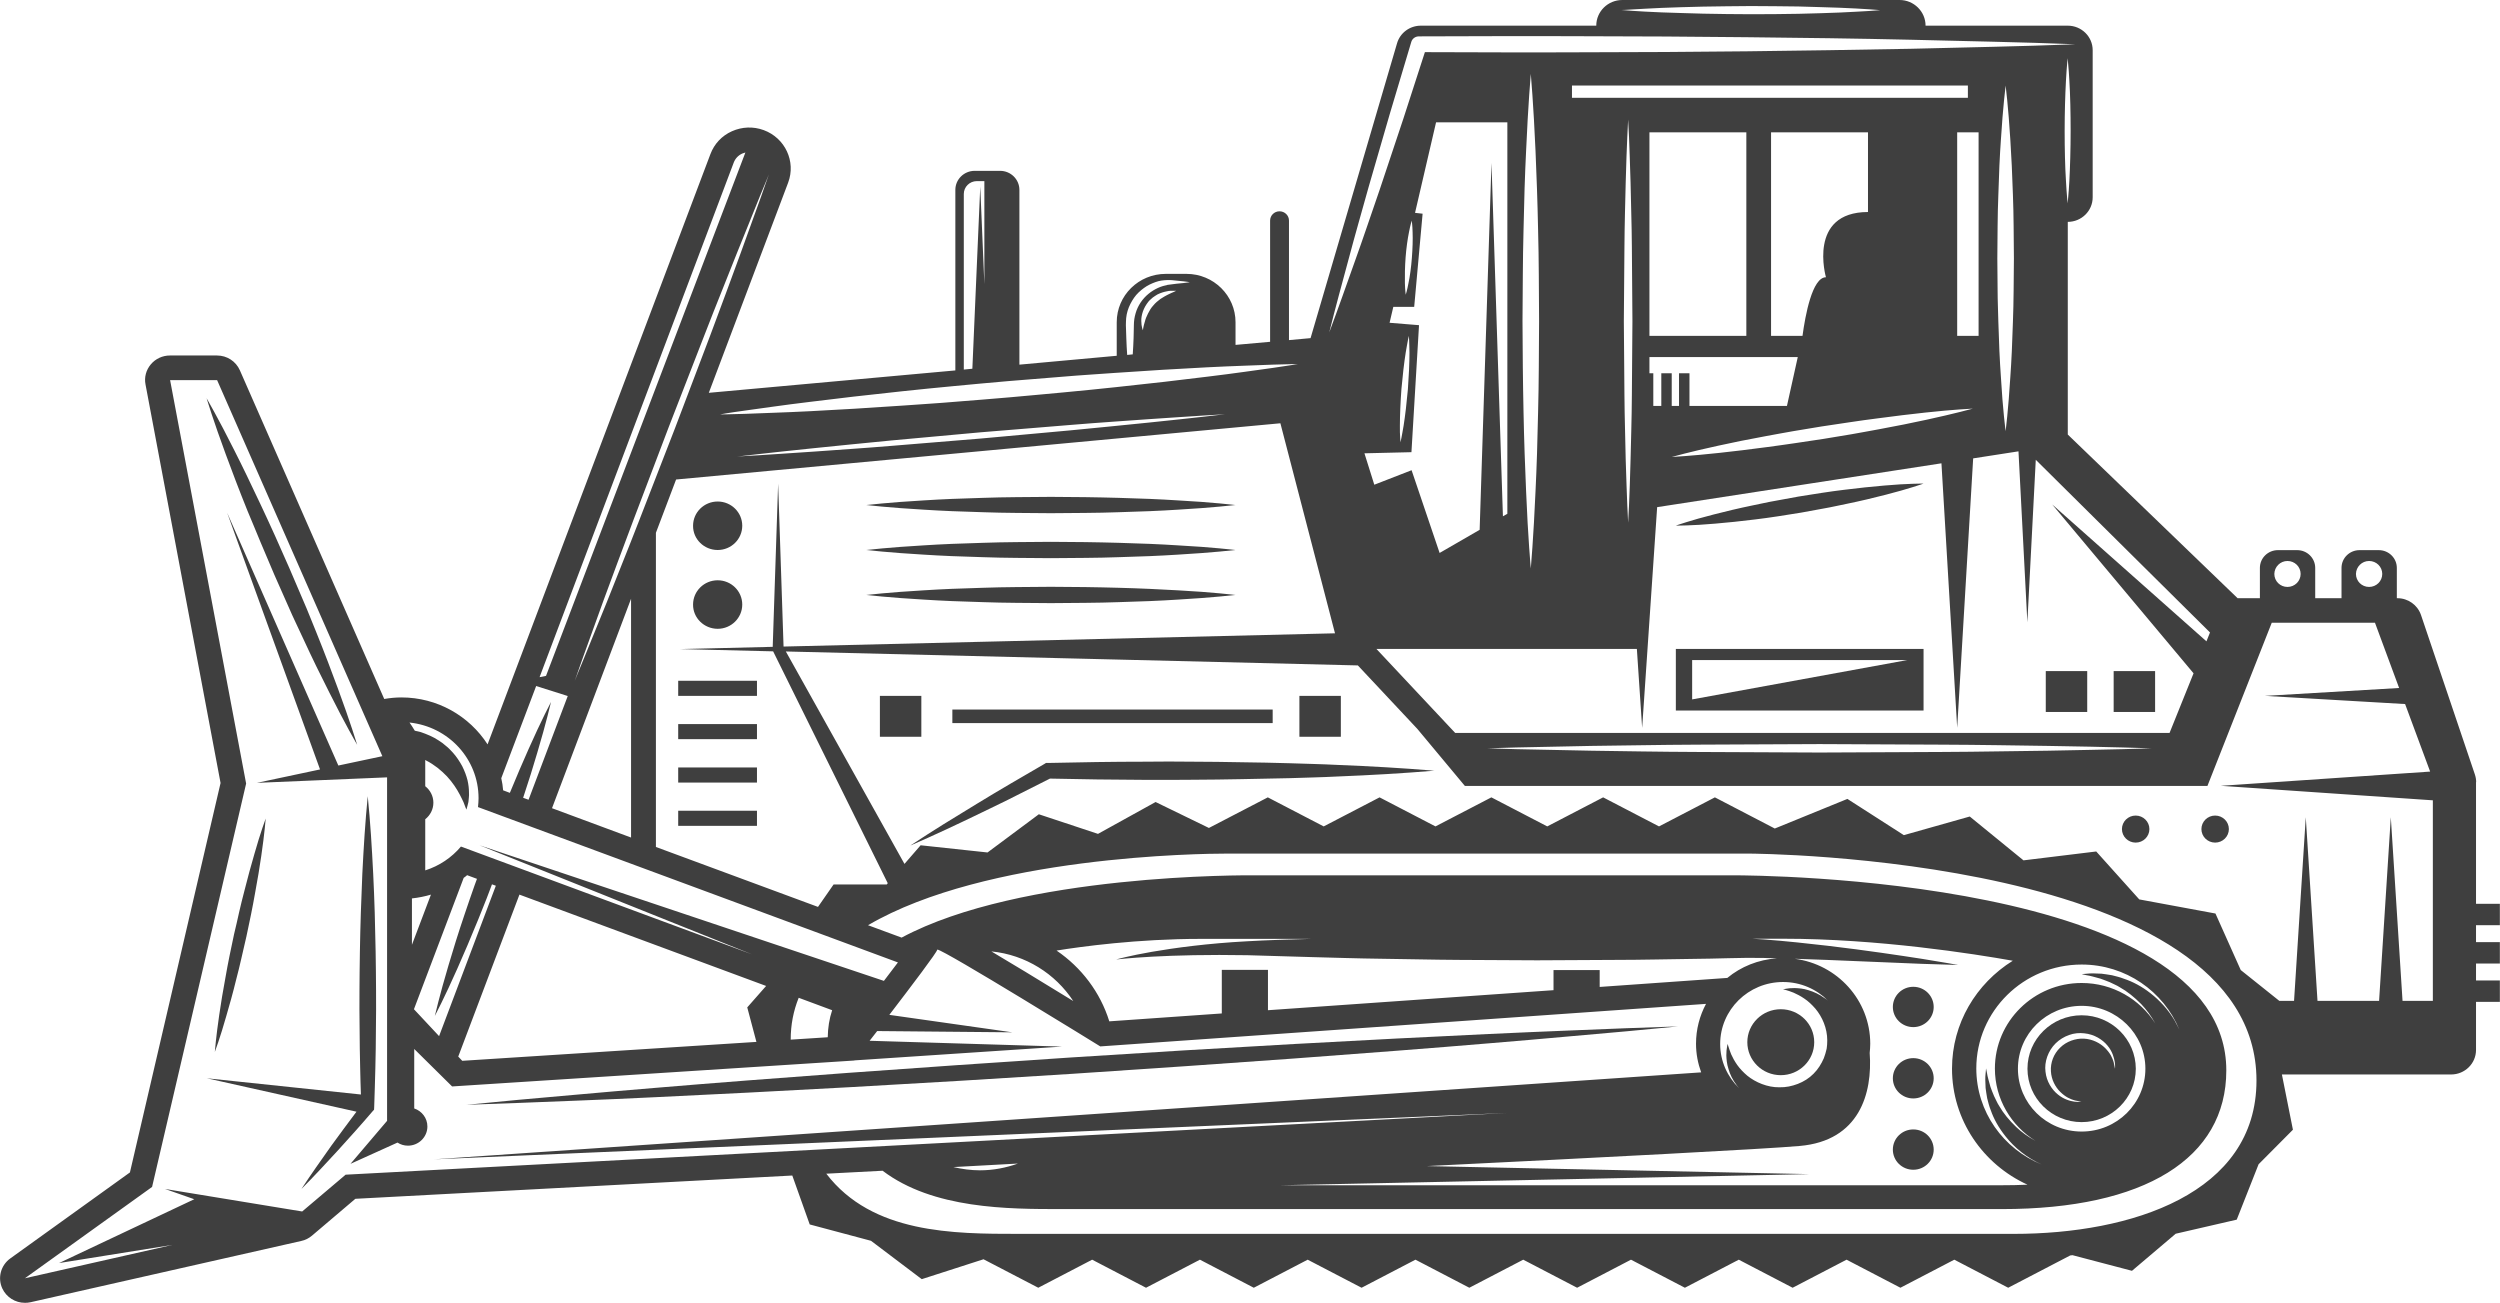 <?xml version="1.0" encoding="UTF-8"?> <svg xmlns="http://www.w3.org/2000/svg" width="71" height="37" viewBox="0 0 71 37" fill="none"> <path d="M70.323 22.213C70.323 22.137 70.31 22.065 70.286 21.993L68.756 17.465C68.658 17.181 68.39 16.989 68.086 16.989H68.07V16.128C68.07 15.852 67.842 15.624 67.558 15.624H67.01C66.73 15.624 66.499 15.848 66.499 16.128V16.989H65.752V16.128C65.752 15.852 65.525 15.624 65.24 15.624H64.692C64.412 15.624 64.181 15.848 64.181 16.128V16.989H63.548L58.725 12.341V6.301C59.115 6.301 59.432 5.989 59.432 5.604V1.425C59.432 1.041 59.115 0.729 58.725 0.729H54.686C54.686 0.328 54.354 0 53.948 0H46.073C45.667 0 45.334 0.324 45.334 0.729H40.353C40.037 0.729 39.761 0.933 39.675 1.233L37.22 9.603L36.607 9.659V6.265C36.607 6.117 36.485 6.001 36.339 6.001C36.188 6.001 36.071 6.121 36.071 6.265V9.707L35.089 9.795V9.151C35.089 8.394 34.467 7.778 33.696 7.778H33.108C32.34 7.778 31.715 8.39 31.715 9.151V10.104L28.951 10.356V5.392C28.951 5.096 28.707 4.852 28.403 4.852H27.68C27.38 4.852 27.132 5.092 27.132 5.392V10.52L20.13 11.156L22.383 5.188C22.61 4.587 22.298 3.919 21.689 3.695C21.393 3.587 21.076 3.599 20.788 3.727C20.5 3.855 20.284 4.087 20.175 4.379L13.847 21.14C13.331 20.339 12.426 19.807 11.399 19.807C11.236 19.807 11.074 19.823 10.912 19.851L6.812 10.516C6.698 10.26 6.447 10.096 6.162 10.096H4.827C4.616 10.096 4.417 10.188 4.283 10.348C4.149 10.508 4.092 10.716 4.133 10.92L6.264 22.237L3.69 33.297L0.293 35.739C0.021 35.935 -0.073 36.291 0.065 36.592C0.183 36.844 0.435 37 0.707 37C0.76 37 0.812 36.996 0.865 36.984L8.557 35.243C8.671 35.219 8.772 35.167 8.862 35.091L10.092 34.046L22.501 33.385L22.996 34.774L24.737 35.239L26.178 36.328L27.932 35.763L29.487 36.572L31.017 35.775L32.547 36.572L34.078 35.775L35.608 36.572L37.138 35.775L38.669 36.572L40.199 35.775L41.729 36.572L43.26 35.775L44.79 36.572L46.32 35.775L47.851 36.572L49.381 35.775L50.911 36.572L52.442 35.775L53.972 36.572L55.502 35.775L57.033 36.572L58.794 35.655C58.815 35.651 58.839 35.651 58.859 35.647L60.548 36.091L61.79 35.038L63.523 34.638L64.144 33.065L65.119 32.084L64.806 30.515H69.612C70.002 30.515 70.319 30.203 70.319 29.819V28.453H70.996V27.845H70.319V27.365H70.996V26.756H70.319V26.276H70.996V25.667H70.319V22.213H70.323ZM67.282 15.932C67.489 15.932 67.656 16.096 67.656 16.3C67.656 16.505 67.489 16.669 67.282 16.669C67.075 16.669 66.909 16.505 66.909 16.3C66.913 16.096 67.079 15.932 67.282 15.932ZM64.964 15.932C65.171 15.932 65.338 16.096 65.338 16.3C65.338 16.505 65.171 16.669 64.964 16.669C64.757 16.669 64.591 16.505 64.591 16.3C64.595 16.096 64.761 15.932 64.964 15.932ZM62.764 17.962L62.663 18.214L58.283 14.327L62.297 19.122L61.615 20.816H41.328L39.091 18.43H46.487L46.637 20.672L47.063 14.403L55.137 13.158L55.584 20.668L56.038 13.018L57.325 12.818L57.577 17.673L57.816 13.058L62.764 17.962ZM61.104 21.252C61.104 21.252 60.808 21.26 60.292 21.276C59.777 21.284 59.038 21.308 58.157 21.32C57.272 21.328 56.241 21.352 55.137 21.356C54.033 21.36 52.852 21.368 51.675 21.372C50.497 21.368 49.316 21.36 48.212 21.356C47.108 21.352 46.077 21.332 45.192 21.32C44.307 21.304 43.572 21.288 43.057 21.276C42.541 21.26 42.245 21.252 42.245 21.252C42.245 21.252 42.541 21.244 43.057 21.228C43.572 21.216 44.311 21.204 45.192 21.184C46.077 21.176 47.108 21.152 48.212 21.148C49.316 21.144 50.497 21.136 51.675 21.132C52.852 21.136 54.033 21.144 55.137 21.148C56.241 21.152 57.272 21.172 58.157 21.184C59.042 21.196 59.777 21.216 60.292 21.228C60.808 21.244 61.104 21.252 61.104 21.252ZM40.085 12.842L40.3 9.235L39.464 9.167L39.57 8.715H40.163L40.402 6.069L40.187 6.045L40.784 3.475H42.809V14.591L42.683 14.663L42.358 4.628L42.022 15.047L40.885 15.704L40.089 13.354L39.03 13.766L38.75 12.874L40.085 12.842ZM39.757 12.085C39.757 11.801 39.773 11.421 39.801 11.044C39.834 10.668 39.878 10.292 39.923 10.008C39.943 9.867 39.972 9.751 39.984 9.667C40 9.587 40.012 9.539 40.012 9.539C40.012 9.539 40.016 9.587 40.02 9.671C40.02 9.755 40.029 9.875 40.029 10.016C40.029 10.3 40.012 10.68 39.984 11.056C39.951 11.433 39.907 11.809 39.862 12.093C39.842 12.233 39.813 12.349 39.801 12.433C39.785 12.514 39.773 12.562 39.773 12.562C39.773 12.562 39.769 12.514 39.765 12.429C39.761 12.345 39.752 12.225 39.757 12.085ZM39.919 7.31C39.939 7.045 39.976 6.785 40.016 6.589C40.053 6.393 40.093 6.265 40.093 6.265C40.093 6.265 40.114 6.401 40.118 6.597C40.126 6.797 40.118 7.061 40.097 7.326C40.077 7.59 40.041 7.854 40 8.046C39.964 8.242 39.923 8.37 39.923 8.37C39.923 8.37 39.903 8.234 39.899 8.038C39.895 7.842 39.899 7.574 39.919 7.31ZM43.239 9.119C43.243 8.679 43.243 8.242 43.248 7.81C43.248 7.378 43.26 6.953 43.268 6.541C43.284 5.716 43.308 4.948 43.341 4.291C43.398 2.974 43.475 2.098 43.475 2.098C43.475 2.098 43.552 2.974 43.609 4.291C43.637 4.952 43.666 5.72 43.682 6.541C43.69 6.953 43.702 7.378 43.702 7.81C43.706 8.242 43.706 8.683 43.71 9.119C43.706 9.559 43.706 9.996 43.702 10.428C43.702 10.86 43.69 11.284 43.682 11.697C43.666 12.521 43.641 13.29 43.609 13.947C43.552 15.264 43.475 16.144 43.475 16.144C43.475 16.144 43.394 15.268 43.341 13.947C43.312 13.286 43.284 12.518 43.268 11.697C43.264 11.284 43.248 10.86 43.248 10.428C43.243 9.996 43.243 9.559 43.239 9.119ZM46.844 10.6V10.14H51.057L50.749 11.529H47.981V10.6H47.684V11.529H47.477V10.6H47.181V11.529H46.954V10.6H46.844ZM46.844 9.539V3.759H49.596V9.539H46.844ZM51.857 7.874C51.468 7.874 51.269 8.959 51.191 9.539H50.298V3.759H53.051V6.021C51.325 6.025 51.857 7.874 51.857 7.874ZM48.797 12.658C49.194 12.569 49.657 12.477 50.156 12.385C50.408 12.341 50.664 12.289 50.928 12.245C51.191 12.201 51.459 12.157 51.723 12.113C51.991 12.073 52.259 12.033 52.523 11.993C52.787 11.949 53.047 11.921 53.298 11.885C53.801 11.817 54.272 11.761 54.678 11.717C55.486 11.629 56.03 11.605 56.03 11.605C56.03 11.605 55.506 11.749 54.711 11.921C54.313 12.009 53.85 12.101 53.351 12.193C53.099 12.237 52.843 12.289 52.58 12.333C52.316 12.377 52.048 12.421 51.784 12.465C51.516 12.505 51.248 12.546 50.984 12.585C50.721 12.626 50.461 12.658 50.209 12.694C49.706 12.762 49.235 12.818 48.829 12.862C48.021 12.95 47.477 12.978 47.477 12.978C47.477 12.978 48.001 12.83 48.797 12.658ZM55.584 9.539V3.759H56.192V9.539H55.584ZM55.888 2.778H44.644V2.43H55.888V2.778ZM46.361 9.119C46.357 9.835 46.349 10.548 46.345 11.22C46.341 11.893 46.32 12.518 46.308 13.054C46.296 13.59 46.276 14.039 46.264 14.351C46.247 14.663 46.239 14.843 46.239 14.843C46.239 14.843 46.231 14.663 46.215 14.351C46.207 14.039 46.182 13.59 46.17 13.054C46.162 12.518 46.138 11.893 46.134 11.22C46.13 10.548 46.121 9.835 46.117 9.119C46.121 8.402 46.13 7.69 46.134 7.017C46.138 6.345 46.158 5.72 46.17 5.184C46.182 4.648 46.203 4.199 46.215 3.887C46.231 3.575 46.239 3.395 46.239 3.395C46.239 3.395 46.247 3.575 46.264 3.887C46.272 4.199 46.296 4.648 46.308 5.184C46.316 5.72 46.341 6.345 46.345 7.017C46.349 7.686 46.353 8.402 46.361 9.119ZM56.724 7.338C56.728 7.029 56.728 6.725 56.732 6.421C56.732 6.121 56.744 5.82 56.753 5.536C56.769 4.96 56.793 4.423 56.826 3.963C56.883 3.042 56.96 2.43 56.96 2.43C56.96 2.43 57.037 3.042 57.093 3.963C57.122 4.423 57.15 4.96 57.167 5.536C57.175 5.824 57.187 6.121 57.187 6.421C57.191 6.721 57.191 7.029 57.195 7.338C57.191 7.646 57.191 7.95 57.187 8.254C57.187 8.554 57.175 8.855 57.167 9.139C57.15 9.715 57.126 10.252 57.093 10.712C57.037 11.633 56.96 12.245 56.96 12.245C56.96 12.245 56.878 11.633 56.826 10.712C56.793 10.252 56.769 9.715 56.753 9.139C56.748 8.851 56.732 8.554 56.732 8.254C56.728 7.95 56.724 7.646 56.724 7.338ZM58.77 5.132C58.762 5.324 58.746 5.484 58.737 5.6C58.729 5.712 58.721 5.776 58.721 5.776C58.721 5.776 58.713 5.712 58.705 5.6C58.697 5.488 58.681 5.328 58.673 5.132C58.648 4.748 58.636 4.231 58.636 3.715C58.636 3.198 58.652 2.686 58.673 2.298C58.681 2.106 58.697 1.945 58.705 1.829C58.713 1.717 58.721 1.653 58.721 1.653C58.721 1.653 58.729 1.717 58.737 1.829C58.746 1.941 58.762 2.102 58.77 2.298C58.794 2.682 58.806 3.198 58.806 3.715C58.806 4.231 58.79 4.748 58.77 5.132ZM46.361 0.268C46.564 0.26 46.848 0.236 47.193 0.224C47.538 0.212 47.94 0.196 48.37 0.188C48.8 0.18 49.263 0.176 49.722 0.172C50.181 0.176 50.643 0.176 51.074 0.184C51.504 0.192 51.906 0.212 52.251 0.22C52.596 0.232 52.884 0.252 53.083 0.264C53.286 0.28 53.4 0.288 53.4 0.288C53.4 0.288 53.286 0.296 53.083 0.312C52.88 0.32 52.596 0.344 52.251 0.356C51.906 0.368 51.504 0.384 51.074 0.392C50.643 0.4 50.181 0.404 49.722 0.404C49.263 0.4 48.8 0.4 48.37 0.388C47.94 0.38 47.538 0.36 47.193 0.352C46.848 0.34 46.56 0.32 46.361 0.308C46.158 0.292 46.044 0.284 46.044 0.284C46.044 0.284 46.162 0.284 46.361 0.268ZM38.299 7.366C38.482 6.673 38.681 5.989 38.872 5.3L39.468 3.242L40.081 1.189C40.11 1.093 40.199 1.033 40.296 1.033H40.3C41.855 1.029 43.406 1.021 44.961 1.029C46.515 1.029 48.066 1.041 49.62 1.057C51.175 1.073 52.726 1.093 54.281 1.129L56.611 1.185C57.386 1.205 58.165 1.225 58.941 1.257C58.165 1.289 57.386 1.309 56.611 1.329L54.281 1.385C52.726 1.417 51.175 1.437 49.62 1.457C48.066 1.473 46.515 1.485 44.961 1.485C43.463 1.493 41.965 1.485 40.467 1.481L39.858 3.363L39.18 5.396C38.945 6.073 38.721 6.749 38.478 7.422C38.238 8.094 38.003 8.771 37.751 9.439C37.922 8.747 38.113 8.058 38.299 7.366ZM31.983 9.035C31.991 8.963 32.003 8.895 32.024 8.827C32.064 8.695 32.129 8.57 32.206 8.458C32.283 8.346 32.385 8.254 32.49 8.178C32.592 8.102 32.71 8.05 32.819 8.01C32.929 7.97 33.043 7.958 33.144 7.954C33.246 7.95 33.335 7.962 33.412 7.97C33.489 7.978 33.558 7.986 33.615 7.99C33.725 8.002 33.789 8.014 33.789 8.014C33.789 8.014 33.725 8.026 33.615 8.038C33.505 8.05 33.335 8.062 33.16 8.09C33.071 8.11 32.978 8.134 32.884 8.178C32.791 8.222 32.702 8.274 32.616 8.346C32.45 8.482 32.312 8.679 32.251 8.899C32.235 8.955 32.223 9.007 32.215 9.059C32.206 9.111 32.202 9.187 32.202 9.235C32.202 9.359 32.194 9.479 32.194 9.599C32.19 9.767 32.178 9.92 32.17 10.064L32.012 10.08C32.003 9.932 31.991 9.771 31.987 9.599C31.983 9.483 31.979 9.359 31.975 9.235C31.975 9.155 31.979 9.107 31.983 9.035ZM33.404 8.258C33.404 8.258 33.38 8.27 33.339 8.29C33.298 8.31 33.237 8.33 33.172 8.366C33.14 8.386 33.103 8.398 33.067 8.422C33.03 8.446 32.994 8.47 32.957 8.49C32.925 8.518 32.888 8.546 32.852 8.574C32.819 8.607 32.783 8.635 32.754 8.675C32.69 8.743 32.645 8.823 32.604 8.903C32.588 8.943 32.568 8.983 32.551 9.019C32.535 9.059 32.523 9.095 32.515 9.131C32.47 9.271 32.458 9.379 32.458 9.379C32.458 9.379 32.413 9.279 32.413 9.119C32.409 9.039 32.426 8.943 32.458 8.847C32.478 8.799 32.495 8.747 32.523 8.703C32.547 8.655 32.584 8.611 32.616 8.566C32.649 8.522 32.698 8.49 32.738 8.45C32.783 8.414 32.831 8.39 32.872 8.362C32.917 8.338 32.965 8.322 33.01 8.306C33.055 8.29 33.099 8.282 33.136 8.274C33.213 8.254 33.282 8.258 33.331 8.258C33.376 8.258 33.404 8.258 33.404 8.258ZM27.372 5.508C27.372 5.308 27.538 5.144 27.741 5.144H27.956V8.07L27.839 5.3L27.615 10.472L27.372 10.496V5.508ZM21.153 11.661C21.6 11.601 22.237 11.505 23.004 11.413C23.771 11.317 24.664 11.213 25.622 11.112C26.101 11.064 26.596 11.008 27.1 10.964C27.603 10.916 28.115 10.868 28.63 10.824C29.142 10.78 29.657 10.74 30.161 10.7C30.664 10.656 31.163 10.628 31.642 10.592C32.604 10.524 33.505 10.472 34.277 10.432C35.048 10.392 35.693 10.376 36.144 10.356C36.594 10.34 36.854 10.34 36.854 10.34C36.854 10.34 36.599 10.384 36.152 10.448C35.706 10.508 35.068 10.604 34.301 10.696C33.534 10.792 32.641 10.896 31.683 10.996C31.204 11.044 30.709 11.1 30.205 11.144C29.702 11.193 29.19 11.236 28.675 11.284C28.163 11.329 27.648 11.369 27.145 11.409C26.641 11.453 26.142 11.481 25.663 11.517C24.701 11.585 23.8 11.637 23.029 11.677C22.257 11.717 21.612 11.733 21.161 11.753C20.711 11.769 20.451 11.769 20.451 11.769C20.451 11.769 20.707 11.721 21.153 11.661ZM34.788 11.765C34.788 11.765 34.573 11.789 34.195 11.833C33.818 11.873 33.278 11.937 32.629 12.001C31.979 12.065 31.224 12.145 30.412 12.221C29.6 12.293 28.736 12.373 27.871 12.453C27.006 12.525 26.138 12.598 25.326 12.662C24.514 12.73 23.755 12.778 23.106 12.826C22.456 12.874 21.912 12.902 21.535 12.93C21.153 12.95 20.938 12.966 20.938 12.966C20.938 12.966 21.153 12.942 21.531 12.898C21.908 12.858 22.448 12.794 23.098 12.73C23.747 12.666 24.502 12.585 25.314 12.509C26.126 12.433 26.99 12.357 27.855 12.277C28.72 12.205 29.588 12.133 30.396 12.069C31.208 12.001 31.967 11.953 32.616 11.905C33.266 11.857 33.81 11.829 34.187 11.801C34.569 11.777 34.788 11.765 34.788 11.765ZM36.363 12.021L37.914 17.986L22.253 18.362L22.099 13.734L21.945 18.37L19.31 18.434L21.957 18.498L21.961 18.506L25.212 25.083L25.184 25.119H23.674L23.231 25.756L18.628 24.054V15.131L19.201 13.618L36.363 12.021ZM21.583 5.568C21.746 5.18 21.835 4.956 21.835 4.956C21.835 4.956 21.754 5.184 21.616 5.58C21.474 5.977 21.267 6.541 21.023 7.221C20.772 7.898 20.487 8.691 20.167 9.535C19.846 10.38 19.505 11.28 19.164 12.177C18.815 13.074 18.466 13.971 18.141 14.811C17.816 15.652 17.496 16.432 17.232 17.105C16.96 17.773 16.733 18.33 16.574 18.722C16.412 19.11 16.323 19.335 16.323 19.335C16.323 19.335 16.404 19.107 16.542 18.71C16.684 18.314 16.891 17.749 17.134 17.069C17.386 16.392 17.674 15.6 17.995 14.755C18.316 13.911 18.657 13.01 18.998 12.113C19.347 11.216 19.696 10.32 20.021 9.479C20.345 8.639 20.666 7.858 20.93 7.185C21.202 6.517 21.425 5.957 21.583 5.568ZM17.922 17.005V23.786L15.677 22.953L17.922 17.005ZM20.837 4.62C20.881 4.503 20.966 4.411 21.084 4.359C21.113 4.347 21.141 4.339 21.169 4.331L15.507 19.195L15.324 19.231L20.837 4.62ZM15.227 19.483L16.124 19.767L15.011 22.713L14.857 22.657C15.011 22.193 15.149 21.756 15.259 21.376C15.515 20.52 15.649 19.935 15.649 19.935C15.649 19.935 15.369 20.468 15.007 21.284C14.845 21.644 14.666 22.069 14.48 22.517L14.289 22.445C14.281 22.329 14.261 22.213 14.236 22.101L15.227 19.483ZM13.591 22.669C13.591 22.757 13.583 22.841 13.575 22.921L25.501 27.333C25.383 27.489 25.249 27.665 25.103 27.857L13.619 24.006L21.352 27.101L13.091 24.042C12.828 24.354 12.479 24.591 12.077 24.719C12.077 24.427 12.077 23.854 12.077 23.266C12.219 23.154 12.308 22.985 12.308 22.797C12.308 22.605 12.215 22.437 12.077 22.329C12.077 22.009 12.077 21.741 12.077 21.584C12.085 21.588 12.097 21.592 12.105 21.6C12.219 21.656 12.324 21.728 12.426 21.805C12.523 21.881 12.613 21.965 12.694 22.049C12.775 22.137 12.844 22.225 12.905 22.313C12.962 22.401 13.018 22.485 13.059 22.569C13.104 22.649 13.132 22.721 13.165 22.785C13.213 22.917 13.246 22.993 13.246 22.993C13.246 22.993 13.25 22.973 13.262 22.937C13.27 22.901 13.29 22.845 13.303 22.777C13.307 22.705 13.327 22.613 13.319 22.509C13.319 22.405 13.307 22.289 13.278 22.161C13.262 22.097 13.242 22.033 13.217 21.965C13.193 21.897 13.161 21.832 13.128 21.761C13.055 21.628 12.966 21.488 12.852 21.364C12.795 21.304 12.734 21.236 12.665 21.184C12.6 21.124 12.527 21.072 12.45 21.024C12.3 20.924 12.125 20.852 11.951 20.792C11.894 20.776 11.837 20.764 11.78 20.752C11.732 20.668 11.679 20.592 11.63 20.52C12.738 20.636 13.591 21.556 13.591 22.669ZM23.633 28.69C23.552 28.934 23.512 29.19 23.508 29.458L22.456 29.526C22.456 29.102 22.533 28.71 22.683 28.337L23.633 28.69ZM21.482 29.59L13.128 30.127L13.014 30.007L14.752 25.407L21.758 28.001L21.222 28.61L21.482 29.59ZM11.699 25.515C11.882 25.495 12.065 25.459 12.239 25.407L11.699 26.832V25.515ZM13.169 24.931C13.201 24.907 13.238 24.883 13.266 24.855L13.546 24.959C13.522 25.023 13.502 25.087 13.477 25.147C13.376 25.423 13.29 25.695 13.197 25.96C13.018 26.488 12.864 26.984 12.738 27.413C12.483 28.269 12.349 28.854 12.349 28.854C12.349 28.854 12.629 28.321 12.99 27.505C13.173 27.096 13.376 26.616 13.587 26.1C13.688 25.84 13.802 25.575 13.903 25.299C13.928 25.239 13.948 25.175 13.972 25.115L14.082 25.155L12.47 29.426L11.756 28.662L13.169 24.931ZM9.816 33.361L8.582 34.406L4.685 33.766L5.517 34.058L1.677 35.871L4.896 35.355L0.707 36.303L4.319 33.709L6.99 22.253L4.831 10.796H6.166L10.859 21.476L9.609 21.741L6.451 14.563L9.089 21.852L7.295 22.233L10.993 22.077V28.878V31.832L9.954 33.053L11.289 32.449C11.374 32.505 11.476 32.537 11.585 32.537C11.89 32.537 12.138 32.292 12.138 31.992C12.138 31.752 11.979 31.552 11.764 31.48V29.791L12.84 30.855L24.262 30.119C24.262 30.119 24.262 30.115 24.267 30.115L30.161 29.723L24.697 29.558C24.762 29.474 24.835 29.378 24.912 29.282L28.748 29.318L25.257 28.822C25.898 27.985 26.617 27.037 26.617 26.972C26.617 26.968 26.617 26.968 26.621 26.968C26.799 26.968 31.248 29.718 31.248 29.718L48.451 28.51C48.269 28.85 48.167 29.234 48.167 29.642C48.167 29.927 48.22 30.199 48.313 30.455L12.328 32.925L42.797 31.608L9.816 33.361ZM32.726 27.169C33.38 27.133 34.313 27.108 35.429 27.128C35.99 27.145 36.594 27.161 37.236 27.181C37.877 27.197 38.555 27.221 39.257 27.229C39.959 27.237 40.682 27.257 41.421 27.261C42.156 27.265 42.907 27.269 43.653 27.273C44.4 27.269 45.151 27.265 45.886 27.261C46.621 27.261 47.347 27.241 48.05 27.233C48.752 27.229 49.434 27.193 50.059 27.205C50.197 27.209 50.331 27.213 50.465 27.217C49.933 27.253 49.442 27.453 49.056 27.773L45.431 28.029V27.549H44.12V28.121L36.01 28.69V27.545H34.699V28.782L31.504 29.006C31.248 28.181 30.713 27.477 30.006 26.996C30.7 26.884 32.296 26.664 34.11 26.664C34.719 26.664 35.843 26.664 37.24 26.664H37.236C36.594 26.68 35.986 26.7 35.421 26.732C34.293 26.792 33.359 26.92 32.71 27.032C32.06 27.145 31.699 27.249 31.699 27.249C31.699 27.249 32.072 27.205 32.726 27.169ZM59.261 27.697C59.355 27.709 59.489 27.749 59.651 27.793C59.732 27.825 59.821 27.853 59.915 27.893C60.004 27.941 60.11 27.977 60.207 28.041C60.41 28.153 60.613 28.317 60.808 28.514C60.958 28.67 61.096 28.858 61.21 29.066C60.775 28.378 60 27.917 59.119 27.917C57.759 27.917 56.655 29.006 56.655 30.347C56.655 31.212 57.118 31.972 57.808 32.401C57.601 32.288 57.414 32.156 57.26 32.008C57.061 31.816 56.895 31.616 56.781 31.416C56.716 31.32 56.679 31.216 56.631 31.128C56.59 31.035 56.558 30.947 56.529 30.867C56.485 30.703 56.444 30.575 56.432 30.483C56.416 30.391 56.404 30.343 56.404 30.343C56.404 30.343 56.399 30.391 56.391 30.487C56.379 30.579 56.379 30.719 56.391 30.899C56.404 30.987 56.416 31.087 56.436 31.192C56.464 31.296 56.489 31.412 56.537 31.528C56.619 31.768 56.761 32.028 56.96 32.276C57.203 32.585 57.552 32.877 57.987 33.073C56.899 32.633 56.127 31.576 56.127 30.343C56.127 28.714 57.471 27.393 59.119 27.393C60.373 27.393 61.445 28.157 61.892 29.238C61.851 29.154 61.81 29.074 61.766 28.994C61.579 28.67 61.331 28.41 61.08 28.213C60.828 28.013 60.564 27.877 60.321 27.797C60.203 27.749 60.081 27.725 59.98 27.697C59.87 27.677 59.773 27.665 59.683 27.653C59.501 27.641 59.363 27.641 59.269 27.653C59.176 27.661 59.123 27.665 59.123 27.665C59.123 27.665 59.168 27.681 59.261 27.697ZM60.929 30.351C60.929 31.34 60.118 32.136 59.119 32.136C58.117 32.136 57.309 31.336 57.309 30.351C57.309 29.362 58.12 28.566 59.119 28.566C60.118 28.566 60.929 29.366 60.929 30.351ZM55.437 30.351C55.437 31.812 56.318 33.069 57.581 33.645C57.329 33.657 57.085 33.661 56.858 33.661H36.375L51.386 33.345L40.524 33.117C45.411 32.877 50.193 32.629 51.114 32.545C52.807 32.397 53.184 31.052 53.099 29.903C53.107 29.819 53.115 29.73 53.115 29.642C53.115 28.405 52.178 27.385 50.968 27.229C51.281 27.241 51.581 27.249 51.869 27.261C52.99 27.305 53.927 27.345 54.581 27.373C55.239 27.393 55.612 27.405 55.612 27.405C55.612 27.405 55.242 27.337 54.597 27.233C53.948 27.133 53.022 26.992 51.906 26.86C51.346 26.796 50.741 26.728 50.095 26.68C49.986 26.672 49.876 26.668 49.763 26.66C50.091 26.66 50.392 26.66 50.648 26.66C53.339 26.66 56.054 27.088 57.163 27.285C56.123 27.933 55.437 29.062 55.437 30.351ZM50.721 28.117C50.777 28.129 50.85 28.161 50.94 28.193C51.029 28.233 51.135 28.285 51.244 28.361C51.354 28.433 51.459 28.534 51.557 28.646C51.752 28.878 51.894 29.202 51.894 29.546C51.89 29.586 51.894 29.642 51.89 29.666C51.882 29.715 51.882 29.787 51.869 29.815C51.853 29.883 51.829 29.975 51.796 30.055C51.727 30.215 51.63 30.371 51.504 30.495C51.378 30.623 51.224 30.719 51.057 30.783C50.887 30.847 50.725 30.883 50.53 30.879C50.197 30.883 49.856 30.739 49.625 30.551C49.511 30.455 49.409 30.347 49.336 30.243C49.263 30.139 49.206 30.035 49.166 29.943C49.133 29.851 49.101 29.779 49.089 29.727C49.072 29.674 49.064 29.646 49.064 29.646C49.064 29.646 49.06 29.674 49.048 29.73C49.036 29.787 49.028 29.867 49.028 29.975C49.032 30.079 49.04 30.211 49.089 30.359C49.129 30.507 49.206 30.667 49.324 30.823C49.344 30.851 49.365 30.875 49.389 30.903C49.06 30.583 48.853 30.139 48.853 29.65C48.853 28.678 49.653 27.889 50.639 27.889C51.139 27.889 51.593 28.093 51.918 28.422C51.89 28.398 51.861 28.373 51.829 28.354C51.67 28.237 51.508 28.165 51.358 28.121C51.212 28.073 51.078 28.065 50.968 28.061C50.859 28.061 50.777 28.069 50.721 28.081C50.664 28.093 50.635 28.097 50.635 28.097C50.635 28.097 50.668 28.101 50.721 28.117ZM30.481 28.43C29.438 27.789 28.691 27.337 28.155 27.02C29.13 27.116 29.974 27.657 30.481 28.43ZM28.91 33.045C28.573 33.165 28.212 33.237 27.831 33.237C27.571 33.237 27.319 33.201 27.076 33.145L28.91 33.045ZM57.195 35.042H28.931C27.08 35.042 24.77 35.038 23.467 33.333L25.066 33.249C26.503 34.338 28.634 34.338 30.144 34.338H56.858C60.905 34.338 63.227 32.901 63.227 30.399C63.227 24.923 49.828 24.859 49.255 24.859H35.689C35.385 24.855 28.996 24.811 25.606 26.628L24.652 26.276C28.009 24.31 34.082 24.242 34.857 24.242C34.906 24.242 34.934 24.242 34.938 24.242H49.657C49.803 24.242 64.084 24.318 64.084 30.687C64.084 33.902 60.524 35.042 57.195 35.042ZM69.089 28.425H68.232L67.899 23.21L67.566 28.425H65.817L65.484 23.21L65.151 28.425H64.733L63.637 27.549L62.919 25.944L60.755 25.543L59.533 24.182L57.467 24.434L55.941 23.189L54.069 23.718L52.466 22.689L50.404 23.53L48.703 22.645L47.116 23.47L45.529 22.645L43.942 23.47L42.355 22.645L40.767 23.47L39.18 22.645L37.593 23.47L36.006 22.645L34.333 23.514L32.819 22.777L31.183 23.682L29.503 23.125L28.046 24.21L26.146 24.006L25.687 24.535L22.318 18.502L38.563 18.898L40.252 20.7L41.603 22.321H62.691L64.518 17.685H67.449L68.135 19.539L64.323 19.763L68.305 19.995L69.016 21.913L63.069 22.317L69.093 22.729V28.425H69.089Z" fill="#3F3F3F"></path> <path d="M18.636 31.159C20.252 31.083 22.135 30.987 24.153 30.875C25.159 30.815 26.203 30.755 27.262 30.695C28.321 30.631 29.397 30.563 30.473 30.495C31.549 30.423 32.624 30.351 33.68 30.279C34.739 30.203 35.778 30.131 36.785 30.059C38.798 29.91 40.678 29.766 42.289 29.63C43.901 29.498 45.24 29.37 46.182 29.29C47.12 29.202 47.656 29.15 47.656 29.15C47.656 29.15 47.116 29.17 46.174 29.202C45.232 29.242 43.885 29.29 42.269 29.366C40.653 29.442 38.77 29.538 36.752 29.65C35.746 29.71 34.703 29.77 33.643 29.83C32.584 29.895 31.508 29.962 30.432 30.031C29.357 30.103 28.281 30.175 27.225 30.247C26.166 30.323 25.127 30.395 24.12 30.467C22.107 30.615 20.227 30.759 18.616 30.895C17.004 31.027 15.665 31.155 14.723 31.235C13.785 31.323 13.249 31.376 13.249 31.376C13.249 31.376 13.789 31.356 14.731 31.323C15.673 31.284 17.02 31.239 18.636 31.159Z" fill="#3F3F3F"></path> <path d="M7.4 15.4C7.53 15.704 7.66 16.012 7.79 16.32C7.928 16.629 8.062 16.933 8.196 17.237C8.326 17.541 8.472 17.834 8.602 18.118C8.865 18.69 9.125 19.219 9.353 19.667C9.803 20.568 10.144 21.152 10.144 21.152C10.144 21.152 9.949 20.508 9.6 19.563C9.426 19.09 9.219 18.542 8.983 17.958C8.861 17.665 8.748 17.365 8.614 17.061C8.484 16.757 8.354 16.448 8.22 16.14C8.082 15.832 7.948 15.528 7.814 15.224C7.68 14.919 7.538 14.627 7.408 14.343C7.14 13.774 6.885 13.242 6.657 12.794C6.207 11.893 5.866 11.309 5.866 11.309C5.866 11.309 6.061 11.953 6.41 12.898C6.584 13.37 6.791 13.919 7.027 14.503C7.152 14.791 7.27 15.095 7.4 15.4Z" fill="#3F3F3F"></path> <path d="M10.623 31.516L10.627 31.444C10.643 31.076 10.647 30.707 10.66 30.339C10.672 29.971 10.672 29.603 10.676 29.234C10.68 28.866 10.684 28.498 10.68 28.13C10.676 27.761 10.676 27.393 10.668 27.025C10.656 26.288 10.635 25.555 10.599 24.819C10.562 24.082 10.518 23.35 10.444 22.613C10.371 23.35 10.327 24.082 10.29 24.819C10.258 25.555 10.233 26.288 10.221 27.025C10.213 27.393 10.213 27.761 10.209 28.13C10.205 28.498 10.209 28.866 10.213 29.234C10.217 29.603 10.217 29.971 10.229 30.339C10.233 30.587 10.242 30.835 10.25 31.084L5.874 30.623L10.124 31.572C9.884 31.892 9.649 32.209 9.413 32.533C9.125 32.941 8.837 33.345 8.561 33.766C8.918 33.41 9.255 33.041 9.592 32.677C9.929 32.305 10.262 31.936 10.586 31.556L10.623 31.516Z" fill="#3F3F3F"></path> <path d="M36.627 21.676C36.168 21.66 35.713 21.656 35.255 21.648C34.796 21.636 34.341 21.636 33.882 21.632C33.424 21.628 32.969 21.624 32.51 21.632C31.597 21.632 30.684 21.648 29.77 21.668H29.706L29.661 21.696L28.699 22.256C28.378 22.441 28.061 22.637 27.741 22.829C27.108 23.213 26.474 23.602 25.853 24.014C26.539 23.718 27.209 23.401 27.879 23.077C28.212 22.913 28.549 22.757 28.881 22.585L29.819 22.112C30.716 22.132 31.613 22.145 32.506 22.148C32.965 22.152 33.42 22.148 33.878 22.145C34.337 22.14 34.792 22.14 35.25 22.128C35.709 22.116 36.164 22.112 36.622 22.1C37.081 22.084 37.536 22.076 37.994 22.052C38.908 22.016 39.821 21.964 40.734 21.888C39.821 21.812 38.908 21.76 37.994 21.724C37.54 21.7 37.081 21.692 36.627 21.676Z" fill="#3F3F3F"></path> <path d="M27.92 14.547C28.228 14.555 28.545 14.567 28.866 14.567C29.186 14.571 29.515 14.571 29.844 14.575C30.172 14.571 30.497 14.571 30.822 14.567C31.143 14.567 31.463 14.555 31.768 14.547C32.381 14.531 32.953 14.507 33.448 14.475C34.431 14.419 35.084 14.343 35.084 14.343C35.084 14.343 34.431 14.263 33.448 14.211C32.957 14.179 32.385 14.155 31.768 14.139C31.459 14.135 31.143 14.119 30.822 14.119C30.501 14.115 30.172 14.115 29.844 14.111C29.515 14.115 29.19 14.115 28.866 14.119C28.545 14.119 28.224 14.131 27.92 14.139C27.307 14.155 26.734 14.179 26.239 14.211C25.257 14.267 24.603 14.343 24.603 14.343C24.603 14.343 25.257 14.419 26.239 14.475C26.73 14.507 27.307 14.531 27.92 14.547Z" fill="#3F3F3F"></path> <path d="M27.92 15.824C28.228 15.832 28.545 15.844 28.866 15.844C29.186 15.848 29.515 15.848 29.844 15.852C30.172 15.848 30.497 15.848 30.822 15.844C31.143 15.844 31.463 15.832 31.768 15.824C32.381 15.808 32.953 15.784 33.448 15.752C34.431 15.696 35.084 15.62 35.084 15.62C35.084 15.62 34.431 15.54 33.448 15.488C32.957 15.456 32.385 15.432 31.768 15.416C31.459 15.412 31.143 15.396 30.822 15.396C30.501 15.392 30.172 15.392 29.844 15.388C29.515 15.392 29.19 15.392 28.866 15.396C28.545 15.396 28.224 15.408 27.92 15.416C27.307 15.432 26.734 15.456 26.239 15.488C25.257 15.544 24.603 15.62 24.603 15.62C24.603 15.62 25.257 15.696 26.239 15.752C26.73 15.784 27.307 15.808 27.92 15.824Z" fill="#3F3F3F"></path> <path d="M27.92 17.101C28.228 17.109 28.545 17.121 28.866 17.121C29.186 17.125 29.515 17.125 29.844 17.129C30.172 17.125 30.497 17.125 30.822 17.121C31.143 17.121 31.463 17.109 31.768 17.101C32.381 17.085 32.953 17.061 33.448 17.029C34.431 16.973 35.084 16.897 35.084 16.897C35.084 16.897 34.431 16.817 33.448 16.765C32.957 16.737 32.385 16.709 31.768 16.693C31.459 16.689 31.143 16.673 30.822 16.673C30.501 16.669 30.172 16.669 29.844 16.665C29.515 16.669 29.19 16.669 28.866 16.673C28.545 16.673 28.224 16.685 27.92 16.693C27.307 16.709 26.734 16.733 26.239 16.765C25.257 16.821 24.603 16.897 24.603 16.897C24.603 16.897 25.257 16.973 26.239 17.029C26.73 17.061 27.307 17.085 27.92 17.101Z" fill="#3F3F3F"></path> <path d="M47.594 20.179H54.629V18.43H47.594V20.179V20.179ZM48.057 18.746H54.166L48.057 19.863V18.746Z" fill="#3F3F3F"></path> <path d="M61.205 19.059H60.028V20.22H61.205V19.059Z" fill="#3F3F3F"></path> <path d="M59.277 19.059H58.1V20.22H59.277V19.059Z" fill="#3F3F3F"></path> <path d="M38.08 19.763H36.903V20.924H38.08V19.763Z" fill="#3F3F3F"></path> <path d="M26.166 19.763H24.989V20.924H26.166V19.763Z" fill="#3F3F3F"></path> <path d="M53.509 13.79C53.172 13.819 52.786 13.858 52.368 13.911C52.161 13.939 51.946 13.963 51.731 13.999C51.516 14.031 51.292 14.067 51.073 14.103C50.854 14.143 50.635 14.183 50.42 14.223C50.205 14.259 49.993 14.311 49.786 14.351C49.377 14.435 48.995 14.527 48.67 14.611C48.021 14.775 47.594 14.927 47.594 14.927C47.594 14.927 48.049 14.931 48.715 14.871C49.052 14.843 49.437 14.803 49.855 14.751C50.062 14.723 50.278 14.699 50.493 14.663C50.708 14.631 50.931 14.595 51.15 14.559C51.37 14.519 51.589 14.479 51.804 14.439C52.019 14.403 52.23 14.351 52.437 14.311C52.847 14.227 53.229 14.135 53.553 14.051C54.203 13.886 54.629 13.734 54.629 13.734C54.629 13.734 54.175 13.73 53.509 13.79Z" fill="#3F3F3F"></path> <path d="M21.498 19.334H19.261V19.763H21.498V19.334Z" fill="#3F3F3F"></path> <path d="M21.498 20.564H19.261V20.992H21.498V20.564Z" fill="#3F3F3F"></path> <path d="M21.498 21.796H19.261V22.225H21.498V21.796Z" fill="#3F3F3F"></path> <path d="M21.498 23.025H19.261V23.454H21.498V23.025Z" fill="#3F3F3F"></path> <path d="M20.382 17.858C20.767 17.858 21.08 17.549 21.08 17.169C21.08 16.789 20.767 16.48 20.382 16.48C19.996 16.48 19.683 16.789 19.683 17.169C19.679 17.549 19.996 17.858 20.382 17.858Z" fill="#3F3F3F"></path> <path d="M20.382 15.62C20.767 15.62 21.08 15.312 21.08 14.931C21.08 14.551 20.767 14.243 20.382 14.243C19.996 14.243 19.683 14.551 19.683 14.931C19.679 15.312 19.996 15.62 20.382 15.62Z" fill="#3F3F3F"></path> <path d="M59.119 28.834C58.27 28.834 57.58 29.515 57.58 30.351C57.58 31.188 58.27 31.868 59.119 31.868C59.967 31.868 60.657 31.188 60.657 30.351C60.653 29.515 59.967 28.834 59.119 28.834ZM60.069 30.303C60.069 30.335 60.065 30.351 60.065 30.351C60.065 30.351 60.06 30.335 60.056 30.303C60.052 30.271 60.04 30.227 60.028 30.167C60.012 30.111 59.987 30.043 59.947 29.971C59.906 29.899 59.849 29.827 59.78 29.759C59.642 29.623 59.427 29.511 59.188 29.498C59.062 29.491 58.944 29.511 58.822 29.555C58.705 29.599 58.599 29.663 58.506 29.755C58.323 29.931 58.23 30.183 58.246 30.423C58.258 30.663 58.372 30.872 58.51 31.008C58.579 31.076 58.652 31.132 58.725 31.172C58.798 31.212 58.867 31.236 58.924 31.252C58.981 31.264 59.029 31.276 59.062 31.28C59.094 31.284 59.111 31.288 59.111 31.288C59.111 31.288 59.094 31.288 59.062 31.292C59.029 31.296 58.981 31.292 58.92 31.288C58.798 31.272 58.615 31.224 58.445 31.084C58.274 30.948 58.12 30.715 58.092 30.435C58.055 30.159 58.165 29.843 58.38 29.631C58.486 29.526 58.623 29.442 58.762 29.394C58.904 29.342 59.054 29.33 59.192 29.346C59.48 29.374 59.715 29.526 59.853 29.695C59.996 29.863 60.04 30.047 60.06 30.163C60.069 30.223 60.069 30.267 60.069 30.303Z" fill="#3F3F3F"></path> <path d="M54.337 28.025C54.016 28.025 53.757 28.282 53.757 28.598C53.757 28.914 54.016 29.17 54.337 29.17C54.658 29.17 54.917 28.914 54.917 28.598C54.917 28.282 54.658 28.025 54.337 28.025Z" fill="#3F3F3F"></path> <path d="M54.337 30.051C54.016 30.051 53.757 30.307 53.757 30.623C53.757 30.939 54.016 31.196 54.337 31.196C54.658 31.196 54.917 30.939 54.917 30.623C54.917 30.307 54.658 30.051 54.337 30.051Z" fill="#3F3F3F"></path> <path d="M54.337 32.076C54.016 32.076 53.757 32.332 53.757 32.649C53.757 32.965 54.016 33.221 54.337 33.221C54.658 33.221 54.917 32.965 54.917 32.649C54.917 32.332 54.658 32.076 54.337 32.076Z" fill="#3F3F3F"></path> <path d="M50.574 30.535C51.099 30.535 51.524 30.116 51.524 29.598C51.524 29.081 51.099 28.662 50.574 28.662C50.05 28.662 49.624 29.081 49.624 29.598C49.624 30.116 50.05 30.535 50.574 30.535Z" fill="#3F3F3F"></path> <path d="M36.144 20.151H27.047V20.536H36.144V20.151Z" fill="#3F3F3F"></path> <path d="M6.71 27.809C6.759 27.617 6.812 27.417 6.856 27.213C6.901 27.009 6.95 26.8 6.998 26.596C7.043 26.388 7.084 26.18 7.128 25.976C7.173 25.771 7.205 25.567 7.242 25.375C7.315 24.983 7.376 24.619 7.421 24.302C7.514 23.67 7.546 23.246 7.546 23.246C7.546 23.246 7.396 23.646 7.222 24.262C7.132 24.567 7.035 24.927 6.938 25.311C6.889 25.503 6.836 25.703 6.791 25.908C6.747 26.112 6.698 26.32 6.649 26.524C6.605 26.732 6.564 26.94 6.519 27.145C6.475 27.349 6.442 27.553 6.406 27.745C6.333 28.137 6.272 28.502 6.227 28.818C6.134 29.45 6.101 29.875 6.101 29.875C6.101 29.875 6.252 29.474 6.426 28.858C6.515 28.554 6.617 28.193 6.71 27.809Z" fill="#3F3F3F"></path> <path d="M60.653 23.162C60.438 23.162 60.263 23.334 60.263 23.546C60.263 23.758 60.438 23.93 60.653 23.93C60.868 23.93 61.043 23.758 61.043 23.546C61.043 23.334 60.868 23.162 60.653 23.162Z" fill="#3F3F3F"></path> <path d="M62.52 23.546C62.52 23.758 62.695 23.93 62.91 23.93C63.125 23.93 63.3 23.758 63.3 23.546C63.3 23.334 63.125 23.162 62.91 23.162C62.695 23.162 62.52 23.334 62.52 23.546Z" fill="#3F3F3F"></path> </svg> 